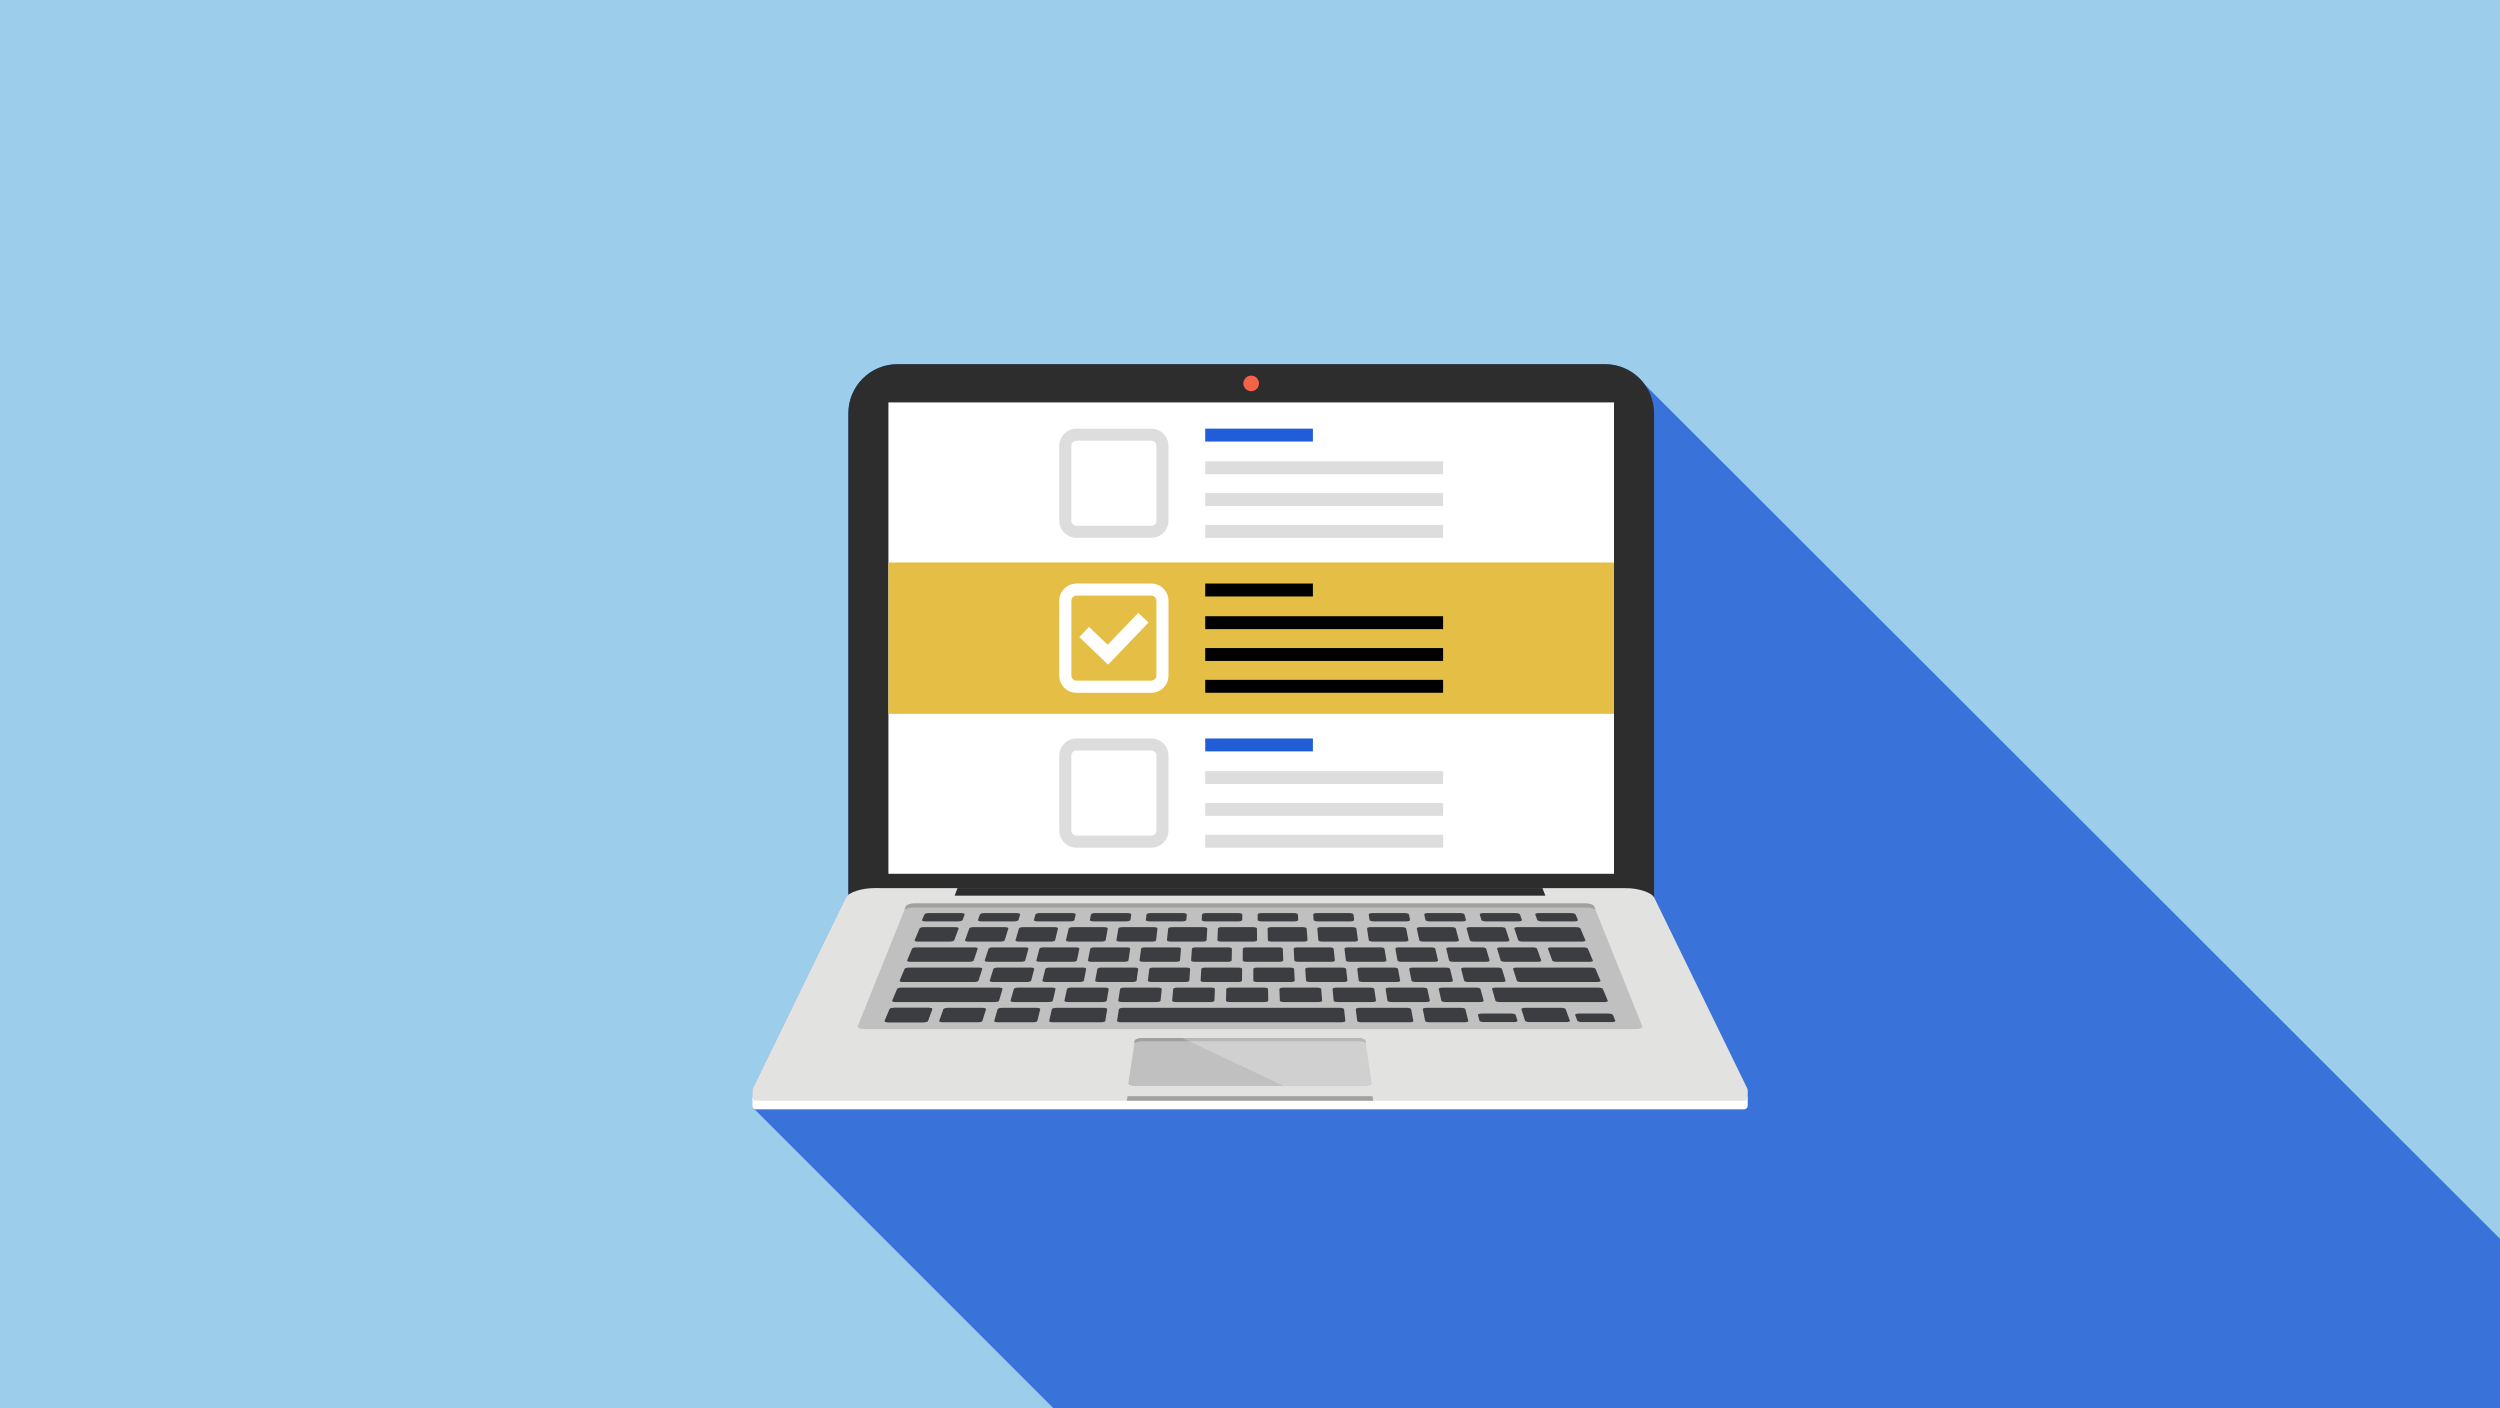<?xml version="1.0" encoding="UTF-8"?>
<svg xmlns="http://www.w3.org/2000/svg" viewBox="0 0 798.92 450">
  <rect x="0" y="0" width="798.92" height="450" fill="#808080" stroke="none"/>
  <defs>
    <style>
      .cls-1 {
        fill: #a0a09f;
      }

      .cls-2 {
        fill: #e5bf45;
      }

      .cls-3 {
        fill: #3b3d41;
      }

      .cls-4 {
        isolation: isolate;
      }

      .cls-5 {
        mix-blend-mode: multiply;
      }

      .cls-6 {
        fill: #ddd;
      }

      .cls-7 {
        fill: #fff;
      }

      .cls-8 {
        fill: #f1644a;
      }

      .cls-9, .cls-10 {
        fill: #215dd6;
      }

      .cls-11 {
        fill: #e2e2e1;
      }

      .cls-12 {
        fill: silver;
      }

      .cls-13 {
        mix-blend-mode: screen;
      }

      .cls-14 {
        opacity: .25;
      }

      .cls-15 {
        fill: #9cceeb;
      }

      .cls-10 {
        opacity: .8;
      }

      .cls-16 {
        fill: #2d2d2d;
      }
    </style>
  </defs>
  <g class="cls-4">
    <g id="Layer_2" data-name="Layer 2">
      <g id="Layer_1-2" data-name="Layer 1">
        <rect class="cls-15" width="798.91" height="450"/>
        <path class="cls-10" d="M798.92,395.88L525.63,122.92c-.99-1.38-2.2-2.59-3.58-3.58l-.05-.05h0c-.28-.2-.58-.39-.87-.57-.07-.05-.15-.09-.22-.14-.28-.17-.57-.33-.86-.48-.09-.05-.19-.09-.28-.13-.5-.24-1.02-.46-1.54-.65-.16-.06-.31-.12-.47-.17-.21-.07-.42-.12-.63-.18-.25-.07-.5-.14-.76-.19-.19-.04-.39-.08-.58-.12-.3-.06-.61-.1-.91-.14-.16-.02-.32-.04-.49-.06-.48-.04-.96-.07-1.45-.07h-226.14c-8.66,0-15.67,7.02-15.67,15.68v153.89c-.37.28-.64.58-.81.89l-29.8,61.11s0,.01-.01.02h0s0,.01,0,.01c-.06.14-.09.28-.09.44v2.18c0,.1.03.19.06.28-.02.09-.06.17-.06.27v2.19c0,.14.03.26.08.38.01.04.03.08.05.12.04.08.09.16.15.23.05.07.12.12.18.18h0s95.75,95.76,95.75,95.76h462.32v-54.12Z"/>
        <g>
          <g>
            <g>
              <g>
                <path class="cls-16" d="M528.59,287.74h-257.49v-155.68c0-8.65,7.02-15.68,15.67-15.68h226.14c8.66,0,15.68,7.02,15.68,15.68v155.68Z"/>
                <rect class="cls-7" x="283.91" y="128.6" width="231.87" height="150.66"/>
                <path class="cls-7" d="M558.43,350.71h0,0s-.01-.02-.01-.03l-29.8-61.11c-.88-1.68-5.04-3.03-9.29-3.03h-239.74c-4.26,0-8.42,1.35-9.3,3.03l-29.8,61.11s0,.01-.01.02h0s0,.01,0,.01c-.06.13-.09.28-.09.43v2.19c0,.64.52,1.17,1.16,1.17h315.8c.65,0,1.16-.52,1.16-1.17v-2.19c0-.15-.03-.3-.08-.43Z"/>
                <path class="cls-11" d="M558.43,347.97h0,0s-.01-.02-.01-.03l-29.8-61.11c-.88-1.67-5.04-3.03-9.29-3.03h-239.74c-4.26,0-8.42,1.36-9.3,3.03l-29.8,61.11s0,.01-.01.02h0s0,.01,0,.01c-.06.14-.09.28-.09.44v2.18c0,.64.52,1.17,1.16,1.17h315.8c.65,0,1.16-.53,1.16-1.17v-2.18c0-.15-.03-.3-.08-.44Z"/>
                <g>
                  <path class="cls-12" d="M524.81,327.95c.23.5-.81.9-2.29.9h-246.11c-1.5,0-2.52-.4-2.31-.9l15.41-38.34c.22-.49,1.46-.9,2.76-.9h214.39c1.29,0,2.53.41,2.75.9l15.4,38.34Z"/>
                  <path class="cls-1" d="M506.66,288.7h-214.39c-1.3,0-2.53.41-2.76.9l-.6,1.35c.21-.49,1.46-.91,2.76-.91h215.56c1.3,0,2.54.41,2.76.91l-.59-1.35c-.23-.49-1.46-.9-2.75-.9Z"/>
                  <polygon class="cls-1" points="438.62 350.32 360.3 350.32 360.11 351.77 438.81 351.77 438.62 350.32"/>
                  <g>
                    <path class="cls-12" d="M438.33,346.22c.07.48-1.1.86-2.62.86h-72.48c-1.53,0-2.71-.38-2.65-.86l2.06-13.62c.06-.48,1.28-.87,2.72-.87h68.22c1.43,0,2.64.38,2.71.87l2.04,13.62Z"/>
                    <path class="cls-1" d="M365.05,332.76h69.01c.97,0,1.82.17,2.32.43l-.08-.58c-.07-.48-1.28-.87-2.71-.87h-68.22c-1.44,0-2.66.38-2.72.87l-.11.71c.42-.33,1.41-.55,2.52-.55Z"/>
                    <path class="cls-1" d="M433.58,331.74h-68.22c-1.44,0-2.66.38-2.72.87l-.12.74c.07-.48,1.29-.86,2.73-.86h68.43c1.43,0,2.64.38,2.72.86l-.11-.74c-.07-.48-1.28-.87-2.71-.87Z"/>
                    <g class="cls-14">
                      <path class="cls-7" d="M410.3,347.08h25.41c1.52,0,2.69-.38,2.62-.86l-2.04-13.62c-.07-.48-1.28-.87-2.71-.87h-55.74l32.46,15.34Z"/>
                    </g>
                  </g>
                  <polygon class="cls-16" points="493.85 286.23 305.07 286.23 306 283.8 492.92 283.8 493.85 286.23"/>
                  <g>
                    <path class="cls-3" d="M311.17,306.93c-.08.24-.68.43-1.34.43h-18.94c-.66,0-1.11-.19-1.01-.43l1.58-3.75c.1-.24.71-.43,1.35-.43h18.6c.65,0,1.11.19,1.03.43l-1.27,3.75Z"/>
                    <path class="cls-3" d="M312.69,313.39c-.07.23-.69.43-1.37.43h-22.79c-.67,0-1.13-.19-1.04-.43l1.58-3.75c.09-.24.72-.43,1.38-.43h22.39c.68,0,1.15.19,1.07.43l-1.22,3.75Z"/>
                    <path class="cls-3" d="M319.26,319.8c-.06.23-.69.42-1.39.42h-31.7c-.68,0-1.16-.19-1.07-.42l1.58-3.76c.1-.23.73-.43,1.4-.43h31.16c.69,0,1.19.19,1.13.43l-1.11,3.76Z"/>
                    <path class="cls-3" d="M511.46,313.39c.09.23-.37.43-1.06.43h-24.31c-.67,0-1.29-.19-1.36-.43l-1.2-3.75c-.08-.24.41-.43,1.07-.43h23.89c.67,0,1.29.19,1.39.43l1.58,3.75Z"/>
                    <path class="cls-3" d="M513.8,319.8c.1.23-.39.42-1.08.42h-33.45c-.69,0-1.3-.19-1.37-.42l-1.08-3.76c-.07-.23.43-.43,1.1-.43h32.89c.68,0,1.32.19,1.42.43l1.57,3.76Z"/>
                    <path class="cls-3" d="M469.22,326.26c.05.24-.47.42-1.17.42h-11.25c-.71,0-1.32-.18-1.37-.42l-.75-3.76c-.05-.24.47-.43,1.17-.43h11.07c.7,0,1.31.19,1.36.43l.95,3.76Z"/>
                    <g>
                      <path class="cls-3" d="M296.52,326.26c-.09.24-.74.42-1.45.42h-11.25c-.71,0-1.2-.18-1.1-.42l1.58-3.76c.09-.24.74-.43,1.42-.43h11.08c.69,0,1.19.19,1.1.43l-1.38,3.76Z"/>
                      <path class="cls-3" d="M313.94,326.26c-.07.24-.7.42-1.42.42h-11.25c-.71,0-1.21-.18-1.14-.42l1.34-3.76c.09-.24.72-.43,1.43-.43h11.07c.7,0,1.21.19,1.13.43l-1.16,3.76Z"/>
                      <path class="cls-3" d="M331.5,326.26c-.05.24-.67.42-1.38.42h-11.25c-.72,0-1.23-.18-1.16-.42l1.1-3.76c.07-.24.69-.43,1.39-.43h11.07c.69,0,1.21.19,1.15.43l-.92,3.76Z"/>
                      <path class="cls-3" d="M353.22,326.26c-.04.24-.64.42-1.35.42h-15.4c-.72,0-1.24-.18-1.19-.42l.86-3.76c.06-.24.67-.43,1.37-.43h15.13c.7,0,1.23.19,1.19.43l-.62,3.76Z"/>
                    </g>
                    <path class="cls-3" d="M429.95,326.23c.02.24-.56.45-1.31.45h-70.39c-.73,0-1.31-.2-1.27-.45l.57-3.72c.04-.24.66-.45,1.38-.45h69.22c.73,0,1.35.2,1.37.45l.42,3.72Z"/>
                    <path class="cls-3" d="M451.66,326.26c.04.24-.49.42-1.2.42h-15.41c-.7,0-1.3-.18-1.33-.42l-.46-3.76c-.03-.24.51-.43,1.2-.43h15.15c.69,0,1.29.19,1.34.43l.71,3.76Z"/>
                    <g>
                      <g>
                        <path class="cls-3" d="M304.94,300.47c-.09.23-.69.43-1.33.43h-10.34c-.65,0-1.09-.19-.99-.43l1.58-3.75c.09-.24.69-.43,1.32-.43h10.16c.64,0,1.09.19,1,.43l-1.39,3.75Z"/>
                        <path class="cls-3" d="M321.07,300.47c-.07.23-.66.43-1.31.43h-10.34c-.65,0-1.1-.19-1.02-.43l1.34-3.75c.09-.24.66-.43,1.31-.43h10.15c.64,0,1.1.19,1.03.43l-1.15,3.75Z"/>
                        <path class="cls-3" d="M337.2,300.47c-.06.23-.64.43-1.28.43h-10.34c-.65,0-1.13-.19-1.06-.43l1.1-3.75c.07-.24.65-.43,1.28-.43h10.15c.63,0,1.12.19,1.05.43l-.92,3.75Z"/>
                        <path class="cls-3" d="M353.33,300.47c-.05.23-.61.43-1.27.43h-10.33c-.65,0-1.13-.19-1.08-.43l.86-3.75c.06-.24.62-.43,1.26-.43h10.14c.65,0,1.13.19,1.09.43l-.67,3.75Z"/>
                        <path class="cls-3" d="M369.46,300.47c-.03.23-.58.43-1.23.43h-10.34c-.65,0-1.15-.19-1.12-.43l.62-3.75c.04-.24.59-.43,1.24-.43h10.14c.64,0,1.14.19,1.11.43l-.44,3.75Z"/>
                        <path class="cls-3" d="M385.58,300.47c0,.23-.54.43-1.19.43h-10.34c-.65,0-1.16-.19-1.13-.43l.39-3.75c.03-.24.57-.43,1.21-.43h10.15c.64,0,1.14.19,1.13.43l-.21,3.75Z"/>
                        <path class="cls-3" d="M401.72,300.47c0,.23-.52.43-1.18.43h-10.32c-.65,0-1.18-.19-1.17-.43l.15-3.75c.01-.24.53-.43,1.17-.43h10.15c.64,0,1.16.19,1.16.43l.04,3.75Z"/>
                        <path class="cls-3" d="M417.85,300.47c.02.23-.5.43-1.15.43h-10.34c-.65,0-1.18-.19-1.19-.43l-.09-3.75c0-.24.51-.43,1.15-.43h10.15c.64,0,1.17.19,1.19.43l.27,3.75Z"/>
                        <path class="cls-3" d="M433.97,300.47c.03.23-.47.43-1.12.43h-10.34c-.65,0-1.19-.19-1.22-.43l-.32-3.75c-.02-.24.48-.43,1.12-.43h10.15c.64,0,1.17.19,1.21.43l.51,3.75Z"/>
                        <path class="cls-3" d="M450.1,300.47c.05.23-.45.43-1.1.43h-10.33c-.65,0-1.21-.19-1.25-.43l-.56-3.75c-.03-.24.46-.43,1.11-.43h10.14c.64,0,1.2.19,1.25.43l.74,3.75Z"/>
                        <path class="cls-3" d="M466.23,300.47c.07.23-.42.43-1.07.43h-10.34c-.65,0-1.21-.19-1.26-.43l-.8-3.75c-.06-.24.42-.43,1.05-.43h10.16c.64,0,1.2.19,1.26.43l.98,3.75Z"/>
                        <path class="cls-3" d="M482.36,300.47c.08.23-.38.43-1.02.43h-10.34c-.65,0-1.23-.19-1.29-.43l-1.04-3.75c-.06-.24.4-.43,1.04-.43h10.15c.63,0,1.21.19,1.28.43l1.22,3.75Z"/>
                      </g>
                      <path class="cls-3" d="M506.64,300.47c.09.23-.36.43-1.01.43h-19.12c-.65,0-1.24-.19-1.32-.43l-1.26-3.75c-.08-.24.37-.43,1.01-.43h18.78c.64,0,1.24.19,1.34.43l1.58,3.75Z"/>
                    </g>
                    <path class="cls-3" d="M484.94,326.18c.08.24-.47.45-1.21.45h-9.49c-.73,0-1.39-.2-1.45-.45l-.48-1.83c-.07-.25.47-.45,1.2-.45h9.39c.73,0,1.38.2,1.46.45l.56,1.83Z"/>
                    <path class="cls-3" d="M498.85,322.06h-11.48c-.73,0-1.26.2-1.18.45l.58,1.84.49,1.57.09.26c.07.24.74.45,1.49.45h11.67c.74,0,1.27-.2,1.17-.45l-.09-.26-.58-1.57-.67-1.84c-.09-.24-.76-.45-1.49-.45Z"/>
                    <path class="cls-3" d="M516.21,326.18c.11.24-.4.45-1.15.45h-9.48c-.75,0-1.42-.2-1.52-.45l-.68-1.83c-.09-.25.42-.45,1.16-.45h9.39c.74,0,1.41.2,1.51.45l.77,1.83Z"/>
                    <path class="cls-3" d="M296.52,326.26c-.09.24-.74.42-1.45.42h-11.25c-.71,0-1.2-.18-1.1-.42l1.58-3.76c.09-.24.74-.43,1.42-.43h11.08c.69,0,1.19.19,1.1.43l-1.38,3.76Z"/>
                    <g>
                      <path class="cls-3" d="M336.46,319.8c-.06.23-.66.42-1.35.42h-11.04c-.69,0-1.2-.19-1.14-.42l1.06-3.76c.06-.23.66-.43,1.35-.43h10.85c.68,0,1.19.19,1.13.43l-.87,3.76Z"/>
                      <path class="cls-3" d="M353.67,319.8c-.04.23-.64.42-1.33.42h-11.03c-.69,0-1.21-.19-1.16-.42l.82-3.76c.05-.23.64-.43,1.33-.43h10.84c.68,0,1.2.19,1.17.43l-.63,3.76Z"/>
                      <path class="cls-3" d="M370.88,319.8c-.03.23-.61.42-1.31.42h-11.02c-.69,0-1.23-.19-1.19-.42l.58-3.76c.03-.23.62-.43,1.3-.43h10.83c.69,0,1.22.19,1.19.43l-.39,3.76Z"/>
                      <path class="cls-3" d="M388.09,319.8c0,.23-.59.42-1.27.42h-11.02c-.7,0-1.24-.19-1.22-.42l.34-3.76c.03-.23.58-.43,1.27-.43h10.84c.67,0,1.23.19,1.21.43l-.15,3.76Z"/>
                      <path class="cls-3" d="M405.29,319.8c.01.23-.54.42-1.24.42h-11.02c-.7,0-1.25-.19-1.25-.42l.1-3.76c0-.23.57-.43,1.26-.43h10.83c.69,0,1.24.19,1.25.43l.07,3.76Z"/>
                      <path class="cls-3" d="M422.51,319.8c.01.23-.54.42-1.24.42h-11.01c-.7,0-1.26-.19-1.27-.42l-.13-3.76c0-.23.54-.43,1.22-.43h10.84c.69,0,1.26.19,1.29.43l.31,3.76Z"/>
                      <path class="cls-3" d="M439.72,319.8c.03.23-.51.42-1.2.42h-11.02c-.69,0-1.28-.19-1.3-.42l-.36-3.76c-.03-.23.51-.43,1.19-.43h10.83c.69,0,1.27.19,1.31.43l.56,3.76Z"/>
                      <path class="cls-3" d="M456.93,319.8c.04.23-.48.42-1.18.42h-11.02c-.69,0-1.29-.19-1.34-.42l-.59-3.76c-.04-.23.49-.43,1.17-.43h10.84c.68,0,1.29.19,1.33.43l.8,3.76Z"/>
                      <path class="cls-3" d="M474.12,319.8c.06.23-.44.42-1.14.42h-11.01c-.7,0-1.31-.19-1.36-.42l-.84-3.76c-.06-.23.46-.43,1.14-.43h10.84c.69,0,1.3.19,1.36.43l1.02,3.76Z"/>
                    </g>
                    <g>
                      <path class="cls-3" d="M307.63,293.98c-.09.26-.74.46-1.42.46h-10.49c-.69,0-1.16-.2-1.05-.46l.72-1.72c.1-.26.73-.47,1.42-.47h10.37c.69,0,1.16.21,1.08.47l-.63,1.72Z"/>
                      <path class="cls-3" d="M325.5,293.98c-.08.26-.7.46-1.39.46h-10.48c-.7,0-1.18-.2-1.09-.46l.6-1.72c.09-.26.71-.47,1.39-.47h10.37c.7,0,1.18.21,1.1.47l-.51,1.72Z"/>
                      <path class="cls-3" d="M343.37,293.98c-.05.26-.66.46-1.34.46h-10.5c-.69,0-1.19-.2-1.12-.46l.48-1.72c.07-.26.67-.47,1.36-.47h10.38c.67,0,1.18.21,1.12.47l-.39,1.72Z"/>
                      <path class="cls-3" d="M361.25,293.98c-.05.26-.63.46-1.32.46h-10.5c-.68,0-1.2-.2-1.14-.46l.35-1.72c.05-.26.66-.47,1.33-.47h10.38c.69,0,1.21.21,1.17.47l-.26,1.72Z"/>
                      <path class="cls-3" d="M379.12,293.98c-.02.26-.6.46-1.28.46h-10.49c-.7,0-1.22-.2-1.18-.46l.22-1.72c.04-.26.61-.47,1.3-.47h10.38c.67,0,1.22.21,1.19.47l-.14,1.72Z"/>
                      <path class="cls-3" d="M396.98,293.98c0,.26-.56.46-1.26.46h-10.48c-.68,0-1.23-.2-1.22-.46l.11-1.72c.01-.26.57-.47,1.26-.47h10.37c.69,0,1.24.21,1.23.47v1.72Z"/>
                      <path class="cls-3" d="M414.87,293.98c.01.26-.54.46-1.22.46h-10.49c-.69,0-1.26-.2-1.26-.46v-1.72c-.01-.26.53-.47,1.22-.47h10.38c.67,0,1.25.21,1.26.47l.11,1.72Z"/>
                      <path class="cls-3" d="M432.74,293.98c.04.26-.5.46-1.19.46h-10.48c-.68,0-1.26-.2-1.28-.46l-.13-1.72c-.03-.26.51-.47,1.18-.47h10.39c.68,0,1.27.21,1.3.47l.23,1.72Z"/>
                      <path class="cls-3" d="M450.61,293.98c.05.26-.47.46-1.15.46h-10.48c-.7,0-1.29-.2-1.33-.46l-.26-1.72c-.04-.26.48-.47,1.17-.47h10.38c.68,0,1.27.21,1.33.47l.35,1.72Z"/>
                      <path class="cls-3" d="M468.48,293.98c.07.26-.43.46-1.12.46h-10.48c-.7,0-1.3-.2-1.35-.46l-.4-1.72c-.05-.26.45-.47,1.13-.47h10.38c.68,0,1.29.21,1.36.47l.48,1.72Z"/>
                      <path class="cls-3" d="M486.35,293.98c.09.26-.39.46-1.08.46h-10.49c-.69,0-1.32-.2-1.38-.46l-.51-1.72c-.08-.26.41-.47,1.09-.47h10.37c.69,0,1.31.21,1.4.47l.6,1.72Z"/>
                      <path class="cls-3" d="M504.23,293.98c.11.26-.37.46-1.06.46h-10.49c-.69,0-1.32-.2-1.42-.46l-.63-1.72c-.09-.26.37-.47,1.07-.47h10.38c.68,0,1.32.21,1.43.47l.72,1.72Z"/>
                    </g>
                    <g>
                      <path class="cls-3" d="M327.63,306.93c-.05.24-.65.43-1.32.43h-10.56c-.67,0-1.15-.19-1.07-.43l1.22-3.75c.08-.24.67-.43,1.33-.43h10.38c.65,0,1.13.19,1.05.43l-1.03,3.75Z"/>
                      <path class="cls-3" d="M344.14,306.93c-.06.24-.64.43-1.31.43h-10.56c-.67,0-1.16-.19-1.09-.43l.98-3.75c.06-.24.64-.43,1.29-.43h10.38c.66,0,1.15.19,1.1.43l-.79,3.75Z"/>
                      <path class="cls-3" d="M360.62,306.93c-.04.24-.61.43-1.27.43h-10.57c-.67,0-1.17-.19-1.12-.43l.75-3.75c.05-.24.61-.43,1.27-.43h10.38c.65,0,1.16.19,1.12.43l-.56,3.75Z"/>
                      <path class="cls-3" d="M377.1,306.93c-.02.24-.57.43-1.24.43h-10.56c-.67,0-1.18-.19-1.15-.43l.51-3.75c.02-.24.58-.43,1.24-.43h10.37c.65,0,1.16.19,1.14.43l-.32,3.75Z"/>
                      <path class="cls-3" d="M393.59,306.93c0,.24-.55.43-1.22.43h-10.56c-.65,0-1.19-.19-1.18-.43l.28-3.75c.01-.24.56-.43,1.22-.43h10.37c.66,0,1.18.19,1.18.43l-.08,3.75Z"/>
                      <path class="cls-3" d="M410.08,306.93c0,.24-.52.43-1.18.43h-10.56c-.67,0-1.22-.19-1.21-.43l.03-3.75c0-.24.55-.43,1.2-.43h10.38c.66,0,1.19.19,1.2.43l.15,3.75Z"/>
                      <path class="cls-3" d="M426.57,306.93c.02.24-.5.43-1.16.43h-10.56c-.66,0-1.22-.19-1.23-.43l-.2-3.75c-.01-.24.5-.43,1.16-.43h10.37c.66,0,1.21.19,1.24.43l.39,3.75Z"/>
                      <path class="cls-3" d="M443.06,306.93c.04.24-.47.43-1.15.43h-10.55c-.68,0-1.23-.19-1.26-.43l-.45-3.75c-.03-.24.48-.43,1.15-.43h10.36c.67,0,1.23.19,1.27.43l.63,3.75Z"/>
                      <path class="cls-3" d="M459.55,306.93c.06.24-.45.43-1.11.43h-10.56c-.68,0-1.25-.19-1.29-.43l-.68-3.75c-.04-.24.45-.43,1.11-.43h10.38c.65,0,1.22.19,1.28.43l.86,3.75Z"/>
                      <path class="cls-3" d="M476.04,306.93c.06.24-.41.43-1.09.43h-10.56c-.67,0-1.25-.19-1.31-.43l-.91-3.75c-.06-.24.42-.43,1.08-.43h10.37c.67,0,1.24.19,1.31.43l1.11,3.75Z"/>
                      <path class="cls-3" d="M492.53,306.93c.08.24-.4.43-1.06.43h-10.56c-.67,0-1.26-.19-1.34-.43l-1.14-3.75c-.08-.24.39-.43,1.05-.43h10.37c.66,0,1.25.19,1.34.43l1.34,3.75Z"/>
                      <path class="cls-3" d="M509.02,306.93c.09.24-.37.43-1.03.43h-10.57c-.67,0-1.29-.19-1.37-.43l-1.39-3.75c-.09-.24.38-.43,1.03-.43h10.38c.65,0,1.27.19,1.36.43l1.58,3.75Z"/>
                    </g>
                    <g>
                      <path class="cls-3" d="M329.52,313.39c-.06.23-.67.43-1.35.43h-10.79c-.69,0-1.18-.19-1.1-.43l1.17-3.75c.07-.24.68-.43,1.35-.43h10.6c.66,0,1.17.19,1.11.43l-.99,3.75Z"/>
                      <path class="cls-3" d="M346.36,313.39c-.05.23-.63.43-1.31.43h-10.79c-.69,0-1.19-.19-1.13-.43l.93-3.75c.06-.24.66-.43,1.32-.43h10.61c.67,0,1.16.19,1.12.43l-.74,3.75Z"/>
                      <path class="cls-3" d="M363.21,313.39c-.04.23-.62.43-1.29.43h-10.79c-.68,0-1.2-.19-1.15-.43l.7-3.75c.04-.24.62-.43,1.28-.43h10.61c.67,0,1.18.19,1.16.43l-.51,3.75Z"/>
                      <path class="cls-3" d="M380.06,313.39c-.02.23-.59.43-1.26.43h-10.8c-.69,0-1.21-.19-1.18-.43l.46-3.75c.03-.24.59-.43,1.27-.43h10.61c.67,0,1.2.19,1.18.43l-.27,3.75Z"/>
                      <path class="cls-3" d="M396.9,313.39c0,.23-.55.43-1.23.43h-10.8c-.67,0-1.22-.19-1.2-.43l.23-3.75c.01-.24.57-.43,1.23-.43h10.6c.67,0,1.22.19,1.22.43l-.04,3.75Z"/>
                      <path class="cls-3" d="M413.75,313.39c.01.23-.53.43-1.21.43h-10.79c-.68,0-1.23-.19-1.23-.43v-3.75c-.01-.24.52-.43,1.19-.43h10.62c.66,0,1.21.19,1.22.43l.21,3.75Z"/>
                      <path class="cls-3" d="M430.6,313.39c.02.23-.5.43-1.18.43h-10.79c-.69,0-1.26-.19-1.26-.43l-.26-3.75c-.01-.24.53-.43,1.19-.43h10.6c.67,0,1.23.19,1.27.43l.44,3.75Z"/>
                      <path class="cls-3" d="M447.45,313.39c.03.23-.47.43-1.15.43h-10.8c-.69,0-1.26-.19-1.29-.43l-.48-3.75c-.03-.24.48-.43,1.15-.43h10.61c.66,0,1.23.19,1.28.43l.68,3.75Z"/>
                      <path class="cls-3" d="M464.3,313.39c.06.23-.44.43-1.13.43h-10.8c-.67,0-1.26-.19-1.3-.43l-.73-3.75c-.05-.24.45-.43,1.12-.43h10.61c.67,0,1.26.19,1.32.43l.91,3.75Z"/>
                      <path class="cls-3" d="M481.14,313.39c.07.23-.41.43-1.1.43h-10.79c-.69,0-1.29-.19-1.36-.43l-.96-3.75c-.06-.24.43-.43,1.1-.43h10.6c.68,0,1.27.19,1.35.43l1.15,3.75Z"/>
                    </g>
                  </g>
                </g>
              </g>
              <path class="cls-8" d="M402.33,122.53c0,1.38-1.11,2.49-2.5,2.49s-2.49-1.11-2.49-2.49,1.11-2.49,2.49-2.49,2.5,1.11,2.5,2.49Z"/>
            </g>
            <rect class="cls-16" x="280.99" y="279.27" width="239.69" height="4.53"/>
          </g>
          <rect class="cls-2" x="283.91" y="179.75" width="231.87" height="48.37"/>
          <g>
            <g>
              <rect class="cls-9" x="385.15" y="136.98" width="34.41" height="4.13"/>
              <rect class="cls-6" x="385.15" y="147.43" width="76.02" height="4.12"/>
              <rect class="cls-6" x="385.15" y="157.59" width="76.02" height="4.12"/>
              <rect class="cls-6" x="385.15" y="167.76" width="76.02" height="4.13"/>
              <path class="cls-6" d="M344.01,171.88c-1.47,0-2.85-.57-3.89-1.61-1.04-1.04-1.61-2.42-1.61-3.89v-23.9c0-3.03,2.47-5.5,5.5-5.5h23.9c3.03,0,5.5,2.47,5.5,5.5v23.9c0,1.47-.57,2.85-1.61,3.89s-2.42,1.61-3.89,1.61h-23.9ZM344.01,140.84c-.44,0-.85.17-1.16.48-.31.31-.48.72-.48,1.16v23.9c0,.9.74,1.64,1.64,1.64h23.9c.9,0,1.64-.74,1.64-1.64v-23.9c0-.9-.74-1.64-1.64-1.64h0-23.9Z"/>
            </g>
            <g>
              <g class="cls-5">
                <g class="cls-13">
                  <rect x="385.15" y="186.48" width="34.41" height="4.13"/>
                </g>
                <g class="cls-13">
                  <rect x="385.15" y="196.93" width="76.02" height="4.12"/>
                </g>
                <g class="cls-13">
                  <rect x="385.15" y="207.1" width="76.02" height="4.12"/>
                </g>
                <g class="cls-13">
                  <rect x="385.15" y="217.26" width="76.02" height="4.13"/>
                </g>
              </g>
              <g>
                <path class="cls-7" d="M344.01,221.39c-1.47,0-2.85-.57-3.89-1.61-1.04-1.04-1.61-2.42-1.61-3.89v-23.9c0-3.03,2.47-5.5,5.5-5.5h23.9c3.03,0,5.5,2.47,5.5,5.5v23.9c0,1.47-.57,2.85-1.61,3.89-1.04,1.04-2.42,1.61-3.89,1.61h-23.9ZM344.01,190.34c-.44,0-.85.17-1.16.48-.31.31-.48.72-.48,1.16v23.9c0,.9.74,1.64,1.64,1.64h23.9c.9,0,1.64-.74,1.64-1.64v-23.9c0-.9-.74-1.64-1.64-1.64h0-23.9Z"/>
                <polygon class="cls-7" points="344.9 203.58 348.01 200.34 353.98 206.05 363.77 195.84 367.02 198.94 354.12 212.4 344.9 203.58"/>
              </g>
            </g>
            <g>
              <rect class="cls-9" x="385.15" y="235.99" width="34.41" height="4.13"/>
              <rect class="cls-6" x="385.15" y="246.43" width="76.02" height="4.12"/>
              <rect class="cls-6" x="385.15" y="256.6" width="76.02" height="4.12"/>
              <rect class="cls-6" x="385.15" y="266.76" width="76.02" height="4.13"/>
              <path class="cls-6" d="M344.01,270.89c-1.47,0-2.85-.57-3.89-1.61-1.04-1.04-1.61-2.42-1.61-3.89v-23.9c0-3.03,2.47-5.5,5.5-5.5h23.9c3.03,0,5.5,2.47,5.5,5.5v23.9c0,1.47-.57,2.85-1.61,3.89s-2.42,1.61-3.89,1.61h-23.9ZM344.01,239.85c-.44,0-.85.17-1.16.48-.31.31-.48.72-.48,1.16v23.9c0,.9.74,1.64,1.64,1.64h23.9c.9,0,1.64-.74,1.64-1.64v-23.9c0-.9-.74-1.64-1.64-1.64h0-23.9Z"/>
            </g>
          </g>
        </g>
      </g>
    </g>
  </g>
</svg>
